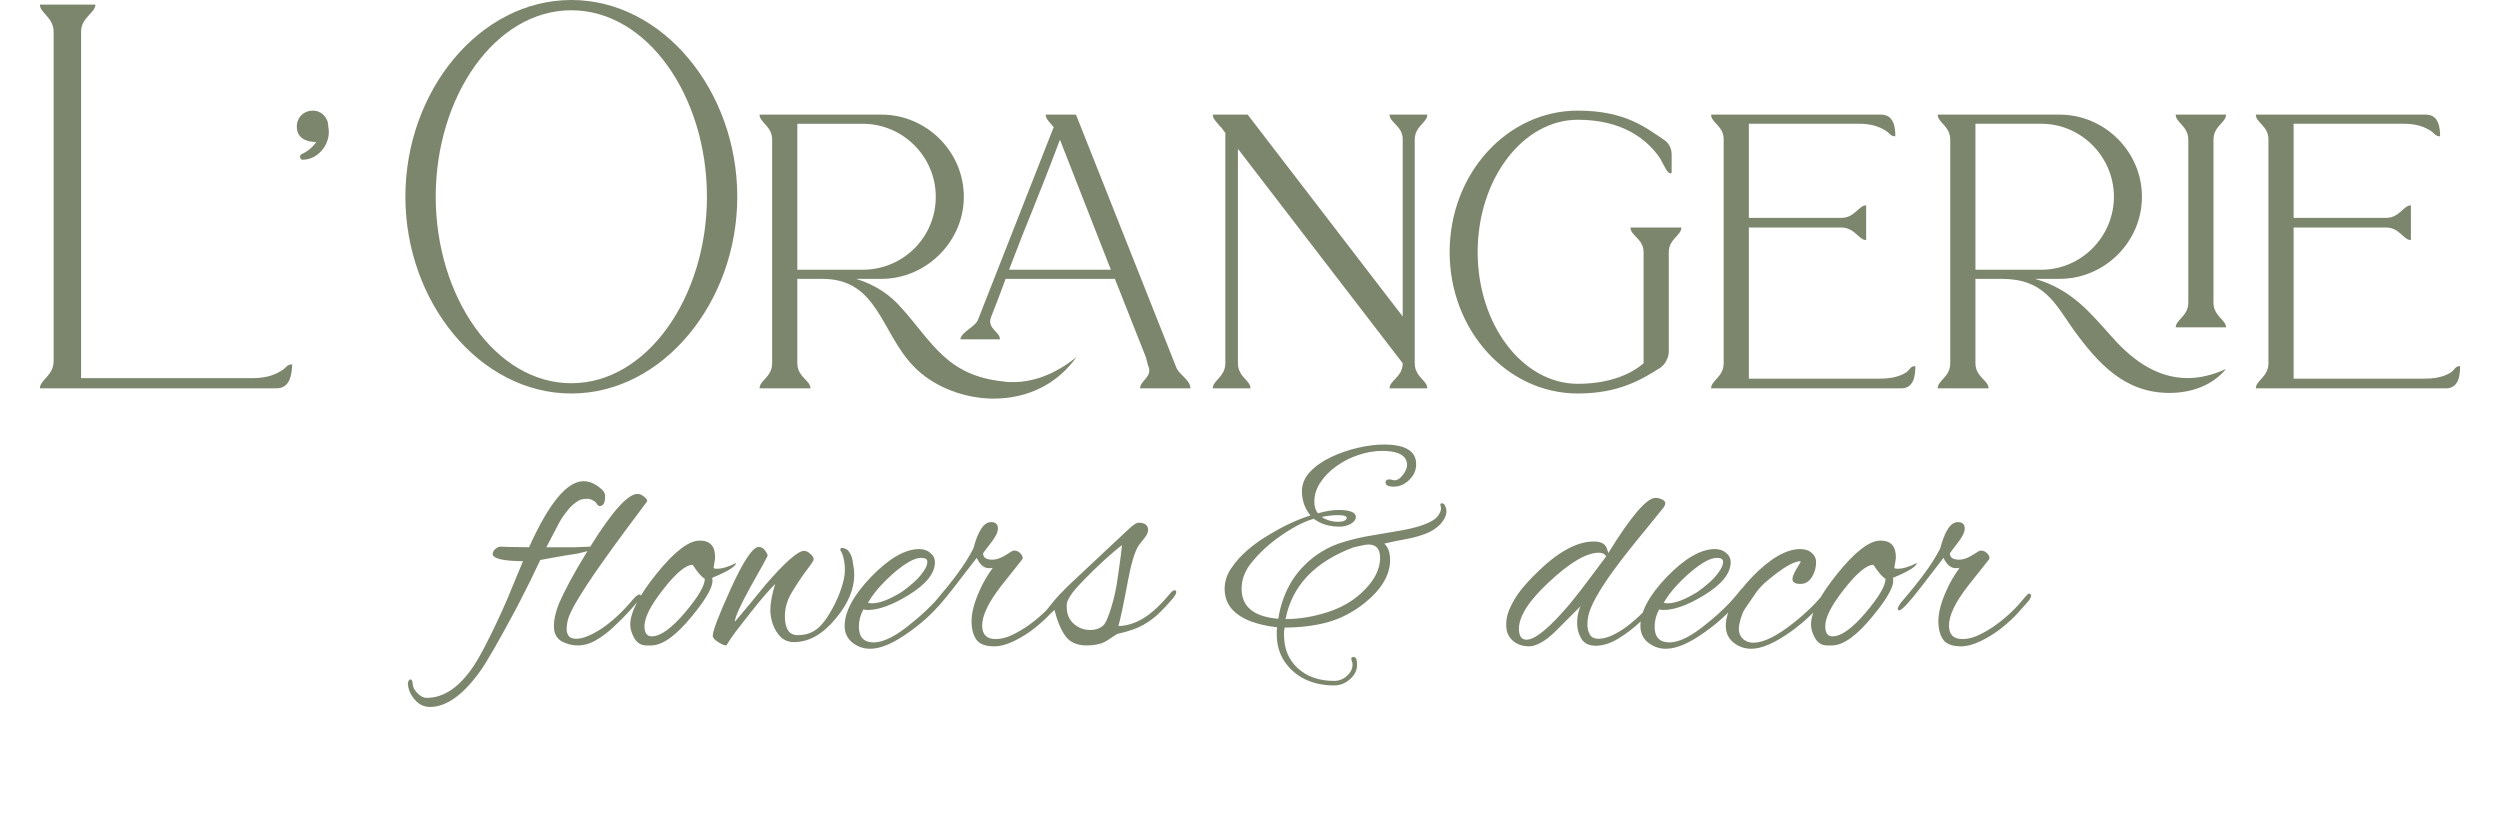<?xml version="1.0" encoding="UTF-8"?> <svg xmlns="http://www.w3.org/2000/svg" width="264" height="86" viewBox="0 0 264 86" fill="none"><g clip-path="url(#clip0_57_963)"><path d="M8.562 3.374V39.928H26.692C27.719 39.928 28.805 39.747 29.713 39.145C30.256 38.844 30.256 38.481 30.86 38.481C30.799 39.627 30.618 41.01 29.168 41.01H4.213C4.213 40.107 5.663 39.687 5.663 38.119V3.374C5.663 1.808 4.213 1.386 4.213 0.483H10.073C10.073 1.386 8.562 1.808 8.562 3.374Z" fill="#7C866C"></path><path d="M32.069 16.862C31.887 16.922 31.767 16.803 31.707 16.681C31.646 16.502 31.707 16.321 31.888 16.261C32.432 16.018 32.976 15.597 33.398 14.996C32.311 14.996 31.344 14.573 31.344 13.368C31.344 12.406 32.069 11.683 33.036 11.683C33.942 11.683 34.666 12.406 34.666 13.368C35.028 15.055 33.7 16.803 32.069 16.862Z" fill="#7C866C"></path><path d="M77.856 20.777C77.856 31.917 70 41.553 60.332 41.553C50.665 41.553 42.809 31.917 42.809 20.777C42.809 9.575 50.665 0 60.332 0C70 0 77.856 9.575 77.856 20.777ZM60.332 40.469C68.368 40.469 74.653 31.315 74.653 20.777C74.653 10.177 68.368 1.084 60.332 1.084C52.295 1.084 46.012 10.178 46.012 20.777C46.012 31.315 52.295 40.469 60.332 40.469Z" fill="#7C866C"></path><path d="M81.539 38.361V14.754C81.539 13.309 80.209 12.948 80.209 12.104H93.079C97.853 12.104 101.78 16.019 101.78 20.777C101.78 25.534 97.791 29.449 93.079 29.449H90.42C92.534 30.111 94.046 31.196 95.195 32.519C98.458 36.133 99.967 39.686 106.01 40.287C106.312 40.349 106.615 40.349 106.977 40.349C109.091 40.349 111.388 39.564 113.683 37.699C111.628 40.588 108.486 42.094 104.922 42.094C101.901 42.094 98.579 40.891 96.462 38.663C93.019 35.109 92.715 29.449 86.855 29.449H84.197V38.362C84.197 39.807 85.586 40.168 85.586 41.01H80.209C80.209 40.168 81.539 39.806 81.539 38.361ZM91.085 28.485C95.376 28.485 98.819 25.052 98.819 20.777C98.819 16.561 95.376 13.07 91.085 13.07H84.198V28.485L91.085 28.485ZM103.291 33.723L111.268 13.43C110.905 12.948 110.422 12.586 110.422 12.104H113.623L124.257 38.903C124.62 39.624 125.709 40.168 125.709 41.01H120.391C120.391 40.168 121.781 39.807 121.237 38.602L120.996 37.699L117.733 29.449H106.192C105.769 30.592 105.285 31.917 104.681 33.423C104.136 34.687 105.648 35.049 105.588 35.832H101.418C101.478 35.049 103.049 34.507 103.291 33.723ZM106.554 28.485H117.309L111.931 14.754C109.272 21.801 108.728 22.763 106.554 28.485Z" fill="#7C866C"></path><path d="M128.066 12.104H131.753L148.126 33.422V14.694C148.126 13.309 146.736 12.948 146.736 12.104H150.727C150.727 12.948 149.396 13.309 149.396 14.754V38.36C149.396 39.807 150.727 40.168 150.727 41.01H146.736C146.736 40.168 148.126 39.806 148.126 38.36L130.725 15.717V38.36C130.725 39.807 132.055 40.168 132.055 41.01H128.066C128.066 40.168 129.394 39.806 129.394 38.36V14.03L129.032 13.55C129.032 13.488 128.971 13.488 128.911 13.43C128.548 12.948 128.066 12.586 128.066 12.104Z" fill="#7C866C"></path><path d="M166.615 40.529C169.274 40.529 171.812 39.867 173.563 38.361V26.618C173.563 25.233 172.175 24.871 172.175 24.028H177.552C177.552 24.871 176.224 25.233 176.224 26.618V37.096C176.224 37.758 175.861 38.481 175.316 38.843C173.323 40.106 170.906 41.553 166.616 41.553C159.124 41.553 153.082 34.868 153.082 26.618C153.082 18.366 159.124 11.682 166.616 11.682C171.692 11.682 173.866 13.549 175.618 14.694C176.224 15.055 176.526 15.656 176.526 16.32V18.246C176.465 18.246 176.465 18.306 176.405 18.306C176.043 18.306 175.74 17.465 175.316 16.741C173.986 14.755 171.389 12.646 166.616 12.646C160.816 12.646 156.041 18.908 156.041 26.618C156.041 34.326 160.815 40.529 166.615 40.529Z" fill="#7C866C"></path><path d="M180.691 41.011C180.691 40.167 182.019 39.806 182.019 38.361V14.694C182.019 13.31 180.691 12.947 180.691 12.105H198.636C199.966 12.105 200.147 13.37 200.147 14.393C199.604 14.393 199.604 14.091 199.119 13.792C198.273 13.25 197.307 13.069 196.341 13.069H184.679V23.005H194.468C195.858 23.005 196.281 21.68 197.065 21.68V25.354C196.281 25.354 195.858 24.029 194.468 24.029H184.679V39.987H198.456C199.422 39.987 200.449 39.866 201.295 39.324C201.718 39.025 201.718 38.662 202.261 38.662C202.261 39.748 202.08 41.011 200.751 41.011L180.691 41.011Z" fill="#7C866C"></path><path d="M231.025 39.926C232.232 39.926 233.622 39.626 235.072 38.964C233.562 40.77 231.325 41.492 229.09 41.492C224.376 41.492 221.598 38.42 218.999 34.868C217.005 32.038 215.858 29.448 211.386 29.448H208.606V38.36C208.606 39.807 209.996 40.167 209.996 41.01H204.619C204.619 40.167 205.947 39.807 205.947 38.36V14.755C205.947 13.309 204.619 12.948 204.619 12.105H217.488C222.262 12.105 226.189 16.018 226.189 20.778C226.189 25.534 222.262 29.448 217.488 29.448H214.891C218.757 30.532 220.812 33.121 222.867 35.41C224.861 37.699 227.52 39.926 231.025 39.926ZM208.606 13.067V28.486H215.554C219.786 28.486 223.229 24.991 223.229 20.778C223.229 16.562 219.786 13.067 215.554 13.067H208.606ZM233.743 31.977C233.743 33.362 235.072 33.784 235.072 34.567H229.754C229.754 33.784 231.084 33.362 231.084 31.977V14.755C231.084 13.309 229.754 12.948 229.754 12.105H235.072C235.072 12.948 233.743 13.309 233.743 14.755V31.977Z" fill="#7C866C"></path><path d="M238.217 41.011C238.217 40.167 239.546 39.806 239.546 38.361V14.694C239.546 13.31 238.217 12.947 238.217 12.105H256.162C257.493 12.105 257.674 13.37 257.674 14.393C257.13 14.393 257.13 14.091 256.645 13.792C255.799 13.25 254.832 13.069 253.867 13.069H242.205V23.005H251.993C253.383 23.005 253.806 21.68 254.59 21.68V25.354C253.806 25.354 253.383 24.029 251.993 24.029H242.205V39.987H255.982C256.947 39.987 257.974 39.866 258.82 39.324C259.243 39.025 259.243 38.662 259.787 38.662C259.787 39.748 259.605 41.011 258.276 41.011L238.217 41.011Z" fill="#7C866C"></path><path d="M45.404 74.654C44.764 74.654 44.22 74.388 43.772 73.854C43.324 73.321 43.089 72.745 43.068 72.126C43.132 71.87 43.228 71.742 43.356 71.742C43.484 71.742 43.558 71.902 43.58 72.222C43.601 72.564 43.772 72.894 44.092 73.214C44.412 73.534 44.732 73.694 45.052 73.694C46.865 73.694 48.518 72.574 50.012 70.334C50.417 69.737 50.908 68.862 51.484 67.71C52.081 66.558 52.753 65.129 53.5 63.422L55.228 59.262C53.094 59.241 52.028 58.985 52.028 58.494C52.028 58.281 52.145 58.089 52.38 57.918C52.55 57.79 52.71 57.726 52.86 57.726C52.881 57.726 53.137 57.737 53.628 57.758C54.14 57.758 54.886 57.769 55.868 57.79C57.958 53.14 59.878 50.814 61.628 50.814C62.31 50.814 62.982 51.134 63.644 51.774C63.814 51.945 63.9 52.169 63.9 52.446C63.9 53.108 63.708 53.438 63.324 53.438C63.217 53.438 63.11 53.353 63.004 53.182C62.918 53.033 62.78 52.916 62.588 52.83C62.396 52.724 62.214 52.67 62.044 52.67C61.809 52.67 61.606 52.692 61.436 52.734C61.265 52.756 61.03 52.884 60.732 53.118C60.433 53.332 60.156 53.609 59.9 53.95C59.644 54.27 59.441 54.548 59.292 54.782C59.142 55.017 58.94 55.39 58.684 55.902C58.428 56.393 58.097 57.022 57.692 57.79H58.076C59.078 57.79 59.932 57.79 60.636 57.79C61.34 57.769 61.905 57.748 62.332 57.726C64.636 54.014 66.3 52.158 67.324 52.158C67.537 52.158 67.75 52.244 67.964 52.414C68.198 52.564 68.326 52.734 68.348 52.926L66.108 55.934C65.233 57.108 64.444 58.196 63.74 59.198C63.036 60.18 62.428 61.065 61.916 61.854C61.66 62.26 61.372 62.718 61.052 63.23C60.732 63.742 60.444 64.276 60.188 64.83C59.953 65.364 59.836 65.908 59.836 66.462C59.836 66.718 59.91 66.953 60.06 67.166C60.209 67.358 60.476 67.454 60.86 67.454C61.542 67.454 62.438 67.092 63.548 66.366C64.657 65.62 65.756 64.596 66.844 63.294C66.95 63.166 67.068 63.049 67.196 62.942C67.324 62.836 67.43 62.782 67.516 62.782C67.622 62.782 67.676 62.846 67.676 62.974C67.676 63.038 67.601 63.166 67.452 63.358C67.324 63.529 67.217 63.668 67.132 63.774L66.364 64.638C65.937 65.108 65.425 65.62 64.828 66.174C64.252 66.729 63.633 67.198 62.972 67.582C62.332 67.966 61.681 68.158 61.02 68.158C60.401 68.158 59.825 68.009 59.292 67.71C58.758 67.39 58.492 66.868 58.492 66.142C58.492 65.737 58.545 65.321 58.652 64.894C58.758 64.468 58.886 64.073 59.036 63.71C59.313 63.07 59.697 62.292 60.188 61.374C60.678 60.457 61.286 59.412 62.012 58.238V58.206C61.841 58.249 61.628 58.302 61.372 58.366C61.137 58.43 60.87 58.484 60.572 58.526C59.974 58.612 59.388 58.708 58.812 58.814C58.236 58.921 57.649 59.028 57.052 59.134C56.774 59.732 56.433 60.446 56.028 61.278C55.622 62.089 55.164 62.996 54.652 63.998C53.649 65.876 52.828 67.369 52.188 68.478C51.548 69.588 51.1 70.324 50.844 70.686C48.988 73.332 47.174 74.654 45.404 74.654ZM68.251 68.158C67.718 68.158 67.302 67.913 67.003 67.422C66.704 66.91 66.555 66.42 66.555 65.95C66.555 64.67 67.483 62.878 69.339 60.574C71.216 58.249 72.731 57.086 73.883 57.086C74.971 57.086 75.515 57.662 75.515 58.814C75.515 58.985 75.494 59.166 75.451 59.358C75.43 59.55 75.398 59.753 75.355 59.966C75.398 60.03 75.504 60.062 75.675 60.062C76.251 60.062 76.934 59.86 77.723 59.454C77.702 59.817 76.859 60.34 75.195 61.022C75.43 61.726 74.726 63.07 73.083 65.054C71.398 67.124 69.958 68.158 68.763 68.158H68.251ZM68.827 67.198C69.744 67.198 70.918 66.356 72.347 64.67C73.734 63.028 74.427 61.844 74.427 61.118C74.086 60.926 73.659 60.436 73.147 59.646C72.422 59.646 71.376 60.521 70.011 62.27C68.667 63.977 68.016 65.289 68.059 66.206C68.08 66.868 68.336 67.198 68.827 67.198ZM76.707 68.158C76.494 68.158 76.206 68.041 75.843 67.806C75.459 67.572 75.267 67.348 75.267 67.134C75.267 66.622 75.896 64.98 77.155 62.206C78.499 59.241 79.491 57.758 80.131 57.758C80.387 57.758 80.6 57.876 80.771 58.11C80.963 58.345 81.059 58.537 81.059 58.686C81.059 58.75 80.472 59.817 79.299 61.886C78.147 63.977 77.582 65.236 77.603 65.662C78.158 65.001 78.702 64.35 79.235 63.71C79.768 63.07 80.302 62.42 80.835 61.758C82.904 59.369 84.259 58.174 84.899 58.174C85.134 58.174 85.358 58.281 85.571 58.494C85.806 58.686 85.923 58.878 85.923 59.07C85.923 59.198 85.656 59.604 85.123 60.286C84.504 61.14 83.971 61.95 83.523 62.718C83.096 63.486 82.883 64.265 82.883 65.054C82.883 66.398 83.331 67.07 84.227 67.07C85.016 67.07 85.678 66.868 86.211 66.462C86.766 66.057 87.331 65.321 87.907 64.254C88.334 63.465 88.654 62.729 88.867 62.046C89.102 61.342 89.219 60.724 89.219 60.19C89.219 59.721 89.176 59.326 89.091 59.006C89.027 58.686 88.931 58.42 88.803 58.206C88.76 58.164 88.739 58.11 88.739 58.046C88.739 57.918 88.803 57.854 88.931 57.854C89.059 57.854 89.198 57.897 89.347 57.982C89.518 58.046 89.678 58.238 89.827 58.558C89.934 58.729 90.019 59.049 90.083 59.518C90.168 59.988 90.211 60.372 90.211 60.67C90.211 62.206 89.56 63.753 88.259 65.31C86.894 66.974 85.422 67.806 83.843 67.806C83.31 67.806 82.851 67.636 82.467 67.294C82.104 66.932 81.827 66.494 81.635 65.982C81.443 65.449 81.347 64.926 81.347 64.414C81.347 63.689 81.518 62.772 81.859 61.662C81.582 61.94 81.219 62.334 80.771 62.846C80.344 63.337 79.854 63.934 79.299 64.638C78.68 65.428 78.147 66.11 77.699 66.686C77.272 67.262 76.942 67.753 76.707 68.158ZM91.882 68.51C91.199 68.51 90.581 68.297 90.026 67.87C89.471 67.422 89.194 66.836 89.194 66.11C89.194 64.596 90.122 62.868 91.978 60.926C93.877 58.964 95.573 57.982 97.066 57.982C97.557 57.982 97.951 58.121 98.25 58.398C98.57 58.654 98.73 58.974 98.73 59.358C98.73 60.553 97.781 61.726 95.882 62.878C94.197 63.902 92.778 64.414 91.626 64.414C91.455 64.414 91.306 64.393 91.178 64.35C90.858 64.926 90.698 65.534 90.698 66.174C90.698 67.284 91.221 67.838 92.266 67.838C93.333 67.838 94.709 67.124 96.394 65.694C97.695 64.649 98.805 63.54 99.722 62.366C99.914 62.11 100.085 61.982 100.234 61.982C100.362 61.982 100.426 62.046 100.426 62.174C100.426 62.302 100.341 62.484 100.17 62.718C99.573 63.508 98.933 64.233 98.25 64.894C97.567 65.556 96.831 66.164 96.042 66.718C94.399 67.913 93.013 68.51 91.882 68.51ZM92.074 63.71C92.885 63.71 93.941 63.305 95.242 62.494C95.669 62.196 96.085 61.865 96.49 61.502C96.917 61.118 97.258 60.734 97.514 60.35C97.791 59.966 97.93 59.625 97.93 59.326C97.93 59.049 97.706 58.91 97.258 58.91C96.618 58.91 95.722 59.39 94.57 60.35C94.015 60.82 93.482 61.332 92.97 61.886C92.458 62.441 92.021 63.028 91.658 63.646C91.786 63.689 91.925 63.71 92.074 63.71ZM104.997 68.254C104.079 68.254 103.45 68.02 103.109 67.55C102.767 67.06 102.597 66.409 102.597 65.598C102.597 64.702 102.874 63.636 103.429 62.398C103.642 61.908 103.866 61.47 104.101 61.086C104.335 60.681 104.581 60.308 104.837 59.966C104.751 59.988 104.677 59.998 104.613 59.998C104.549 59.998 104.485 59.998 104.421 59.998C103.909 59.998 103.482 59.636 103.141 58.91L100.773 61.982C99.514 63.625 98.746 64.446 98.469 64.446C98.362 64.446 98.309 64.404 98.309 64.318C98.309 64.212 98.362 64.073 98.469 63.902C98.533 63.774 98.661 63.604 98.853 63.39C99.663 62.452 100.41 61.524 101.093 60.606C101.775 59.689 102.341 58.793 102.789 57.918C103.279 56.062 103.898 55.134 104.645 55.134C105.135 55.134 105.381 55.358 105.381 55.806C105.381 56.212 105.114 56.745 104.581 57.406C104.069 58.068 103.813 58.409 103.813 58.43C103.813 58.878 104.143 59.102 104.805 59.102C105.189 59.102 105.615 58.964 106.085 58.686L106.917 58.174C106.959 58.153 107.023 58.142 107.109 58.142C107.365 58.142 107.589 58.249 107.781 58.462C107.973 58.676 108.037 58.868 107.973 59.038L105.765 61.822C104.399 63.572 103.717 64.98 103.717 66.046C103.717 67.006 104.186 67.486 105.125 67.486C105.765 67.486 106.447 67.294 107.173 66.91C107.919 66.526 108.634 66.057 109.317 65.502C110.021 64.926 110.607 64.372 111.077 63.838L111.845 62.942C111.887 62.9 111.941 62.846 112.005 62.782C112.069 62.718 112.122 62.686 112.165 62.686C112.314 62.686 112.389 62.761 112.389 62.91C112.389 62.953 112.367 63.028 112.325 63.134C112.282 63.241 112.207 63.358 112.101 63.486L111.077 64.638C110.586 65.193 109.978 65.758 109.253 66.334C108.549 66.889 107.813 67.348 107.045 67.71C106.298 68.073 105.615 68.254 104.997 68.254ZM114.743 68.158C113.74 68.158 112.993 67.828 112.503 67.166C112.033 66.505 111.649 65.588 111.351 64.414C110.966 64.798 110.7 64.99 110.55 64.99C110.444 64.99 110.39 64.905 110.39 64.734C110.39 64.606 110.444 64.489 110.55 64.382C110.55 64.382 110.817 64.052 111.351 63.39C111.905 62.729 112.833 61.801 114.135 60.606L118.167 56.83C118.721 56.297 119.159 55.892 119.479 55.614C119.82 55.337 120.065 55.198 120.215 55.198C120.897 55.198 121.239 55.454 121.239 55.966C121.239 56.222 121.1 56.521 120.823 56.862C120.609 57.118 120.449 57.321 120.343 57.47C120.257 57.598 120.204 57.673 120.183 57.694C119.799 58.356 119.447 59.54 119.127 61.246C118.892 62.505 118.689 63.54 118.519 64.35C118.348 65.161 118.209 65.748 118.103 66.11C118.999 66.089 119.884 65.812 120.759 65.278C121.633 64.745 122.572 63.87 123.575 62.654C123.617 62.612 123.681 62.548 123.767 62.462C123.852 62.377 123.937 62.334 124.023 62.334C124.151 62.334 124.215 62.388 124.215 62.494C124.215 62.601 124.183 62.708 124.119 62.814C124.055 62.921 123.991 63.017 123.927 63.102C123.265 63.892 122.647 64.542 122.071 65.054C121.495 65.545 120.887 65.94 120.247 66.238C119.606 66.516 118.849 66.75 117.975 66.942L116.951 67.614C116.673 67.806 116.343 67.945 115.959 68.03C115.575 68.116 115.169 68.158 114.743 68.158ZM115.127 66.526C115.617 66.526 116.023 66.409 116.343 66.174C116.577 66.046 116.801 65.694 117.015 65.118C117.249 64.521 117.473 63.785 117.687 62.91C117.857 62.164 117.985 61.438 118.071 60.734C118.177 60.009 118.273 59.316 118.359 58.654L118.487 57.566C117.996 57.929 117.377 58.452 116.631 59.134C115.884 59.817 115.148 60.532 114.423 61.278C113.697 62.025 113.228 62.58 113.015 62.942C112.801 63.284 112.684 63.54 112.663 63.71C112.577 64.564 112.78 65.246 113.271 65.758C113.783 66.27 114.401 66.526 115.127 66.526ZM140.874 72.382C139.722 72.382 138.688 72.158 137.77 71.71C136.874 71.262 136.16 70.633 135.626 69.822C135.093 69.012 134.826 68.062 134.826 66.974C134.826 66.846 134.826 66.729 134.826 66.622C134.826 66.494 134.837 66.366 134.858 66.238C133.834 66.132 132.896 65.918 132.042 65.598C131.21 65.278 130.549 64.841 130.058 64.286C129.568 63.71 129.322 63.006 129.322 62.174C129.322 61.406 129.557 60.681 130.026 59.998C130.496 59.294 131.082 58.644 131.786 58.046C132.512 57.428 133.269 56.894 134.058 56.446C135.53 55.55 136.97 54.878 138.378 54.43C138.101 54.089 137.877 53.694 137.706 53.246C137.557 52.777 137.482 52.329 137.482 51.902C137.482 51.134 137.76 50.452 138.314 49.854C138.89 49.236 139.626 48.713 140.522 48.286C141.418 47.86 142.368 47.529 143.37 47.294C144.373 47.06 145.301 46.942 146.154 46.942C148.416 46.942 149.546 47.636 149.546 49.022C149.546 49.662 149.301 50.217 148.81 50.686C148.32 51.156 147.776 51.39 147.178 51.39C146.602 51.39 146.314 51.241 146.314 50.942C146.314 50.729 146.453 50.622 146.73 50.622C146.816 50.622 146.922 50.644 147.05 50.686C147.093 50.708 147.168 50.718 147.274 50.718C147.552 50.718 147.818 50.558 148.074 50.238C148.416 49.833 148.586 49.449 148.586 49.086C148.586 48.51 148.256 48.094 147.594 47.838C147.168 47.689 146.624 47.614 145.962 47.614C145.109 47.614 144.256 47.764 143.402 48.062C142.57 48.34 141.802 48.734 141.098 49.246C140.416 49.737 139.861 50.302 139.434 50.942C139.008 51.582 138.794 52.265 138.794 52.99C138.794 53.502 138.922 53.908 139.178 54.206C139.989 53.972 140.704 53.854 141.322 53.854C142.56 53.854 143.178 54.1 143.178 54.59C143.178 54.868 142.997 55.113 142.634 55.326C142.272 55.518 141.877 55.614 141.45 55.614C140.384 55.614 139.477 55.337 138.73 54.782C138.133 54.953 137.504 55.22 136.842 55.582C136.181 55.945 135.488 56.393 134.762 56.926C133.781 57.652 132.928 58.462 132.202 59.358C131.477 60.233 131.114 61.172 131.114 62.174C131.114 64.073 132.405 65.129 134.986 65.342C135.221 63.828 135.722 62.462 136.49 61.246C137.28 60.03 138.314 59.028 139.594 58.238C140.32 57.79 141.141 57.438 142.058 57.182C142.997 56.905 143.936 56.692 144.874 56.542C145.834 56.372 146.709 56.222 147.498 56.094C148.544 55.924 149.386 55.732 150.026 55.518C150.666 55.305 151.146 55.081 151.466 54.846C151.701 54.676 151.872 54.484 151.978 54.27C152.106 54.057 152.17 53.865 152.17 53.694C152.17 53.566 152.149 53.449 152.106 53.342C152.064 53.214 152.117 53.15 152.266 53.15C152.416 53.15 152.533 53.246 152.618 53.438C152.704 53.63 152.746 53.812 152.746 53.982C152.746 54.409 152.533 54.868 152.106 55.358C151.637 55.828 151.072 56.18 150.41 56.414C149.749 56.649 149.056 56.83 148.33 56.958C147.605 57.086 146.89 57.236 146.186 57.406C146.592 57.79 146.794 58.366 146.794 59.134C146.794 60.713 145.898 62.228 144.106 63.678C142.869 64.66 141.546 65.342 140.138 65.726C138.752 66.089 137.258 66.27 135.658 66.27C135.637 66.398 135.616 66.537 135.594 66.686C135.594 66.814 135.594 66.942 135.594 67.07C135.594 68.5 136.074 69.662 137.034 70.558C138.016 71.454 139.296 71.902 140.874 71.902C141.408 71.902 141.866 71.721 142.25 71.358C142.634 71.017 142.826 70.622 142.826 70.174C142.826 70.025 142.794 69.876 142.73 69.726C142.709 69.684 142.698 69.63 142.698 69.566C142.698 69.438 142.784 69.374 142.954 69.374C143.189 69.374 143.306 69.652 143.306 70.206C143.306 70.782 143.061 71.284 142.57 71.71C142.08 72.158 141.514 72.382 140.874 72.382ZM141.29 55.102C141.824 55.102 142.133 54.974 142.218 54.718C142.24 54.505 141.93 54.398 141.29 54.398C140.778 54.398 140.202 54.462 139.562 54.59C140.096 54.932 140.672 55.102 141.29 55.102ZM135.754 65.374C137.141 65.374 138.56 65.15 140.01 64.702C141.482 64.254 142.72 63.572 143.722 62.654C145.066 61.438 145.738 60.19 145.738 58.91C145.738 57.972 145.333 57.502 144.522 57.502C144.288 57.502 143.765 57.598 142.954 57.79C138.837 59.326 136.437 61.854 135.754 65.374ZM161.488 68.254C160.848 68.254 160.304 68.084 159.856 67.742C159.408 67.38 159.152 66.942 159.088 66.43C159.002 65.748 159.098 65.065 159.376 64.382C159.674 63.678 160.069 63.006 160.56 62.366C161.072 61.726 161.616 61.129 162.192 60.574C164.453 58.313 166.49 57.182 168.304 57.182C168.922 57.182 169.338 57.342 169.552 57.662C169.637 57.769 169.733 58.014 169.84 58.398C172.229 54.516 173.893 52.574 174.832 52.574C175.045 52.574 175.269 52.628 175.504 52.734C175.738 52.841 175.856 52.98 175.856 53.15C175.856 53.257 175.802 53.396 175.696 53.566C175.056 54.356 174.416 55.145 173.776 55.934C173.136 56.702 172.506 57.481 171.888 58.27C170.842 59.593 170 60.745 169.36 61.726C168.72 62.708 168.261 63.54 167.984 64.222C167.898 64.436 167.813 64.702 167.728 65.022C167.664 65.321 167.632 65.63 167.632 65.95C167.632 66.356 167.717 66.708 167.888 67.006C168.058 67.305 168.368 67.454 168.816 67.454C169.52 67.454 170.384 67.113 171.408 66.43C172.432 65.748 173.626 64.628 174.992 63.07C175.077 62.985 175.152 62.91 175.216 62.846C175.301 62.782 175.386 62.74 175.472 62.718C175.664 62.676 175.76 62.718 175.76 62.846C175.76 62.91 175.696 63.028 175.568 63.198C174.906 63.988 174.17 64.766 173.36 65.534C172.549 66.302 171.717 66.942 170.864 67.454C170.032 67.945 169.253 68.19 168.528 68.19C167.802 68.19 167.29 67.945 166.992 67.454C166.693 66.964 166.544 66.409 166.544 65.79C166.544 65.15 166.661 64.564 166.896 64.03L164.304 66.622C163.728 67.198 163.194 67.614 162.704 67.87C162.234 68.126 161.829 68.254 161.488 68.254ZM161.2 67.55C162.117 67.55 163.642 66.292 165.776 63.774C165.882 63.646 166.256 63.177 166.896 62.366C167.536 61.534 168.442 60.329 169.616 58.75C169.466 58.494 169.21 58.366 168.848 58.366C167.525 58.366 165.754 59.412 163.536 61.502C161.445 63.444 160.4 65.076 160.4 66.398C160.4 67.166 160.666 67.55 161.2 67.55ZM175.913 68.51C175.231 68.51 174.612 68.297 174.057 67.87C173.503 67.422 173.225 66.836 173.225 66.11C173.225 64.596 174.153 62.868 176.009 60.926C177.908 58.964 179.604 57.982 181.097 57.982C181.588 57.982 181.983 58.121 182.281 58.398C182.601 58.654 182.761 58.974 182.761 59.358C182.761 60.553 181.812 61.726 179.913 62.878C178.228 63.902 176.809 64.414 175.657 64.414C175.487 64.414 175.337 64.393 175.209 64.35C174.889 64.926 174.729 65.534 174.729 66.174C174.729 67.284 175.252 67.838 176.297 67.838C177.364 67.838 178.74 67.124 180.425 65.694C181.727 64.649 182.836 63.54 183.753 62.366C183.945 62.11 184.116 61.982 184.265 61.982C184.393 61.982 184.457 62.046 184.457 62.174C184.457 62.302 184.372 62.484 184.201 62.718C183.604 63.508 182.964 64.233 182.281 64.894C181.599 65.556 180.863 66.164 180.073 66.718C178.431 67.913 177.044 68.51 175.913 68.51ZM176.105 63.71C176.916 63.71 177.972 63.305 179.273 62.494C179.7 62.196 180.116 61.865 180.521 61.502C180.948 61.118 181.289 60.734 181.545 60.35C181.823 59.966 181.961 59.625 181.961 59.326C181.961 59.049 181.737 58.91 181.289 58.91C180.649 58.91 179.753 59.39 178.601 60.35C178.047 60.82 177.513 61.332 177.001 61.886C176.489 62.441 176.052 63.028 175.689 63.646C175.817 63.689 175.956 63.71 176.105 63.71ZM184.932 68.51C184.249 68.51 183.631 68.297 183.076 67.87C182.521 67.422 182.244 66.836 182.244 66.11C182.244 64.596 183.172 62.868 185.028 60.926C186.927 58.964 188.623 57.982 190.116 57.982C190.628 57.982 191.033 58.121 191.332 58.398C191.631 58.654 191.78 58.974 191.78 59.358C191.78 59.892 191.652 60.382 191.396 60.83C191.097 61.385 190.671 61.662 190.116 61.662C189.561 61.662 189.284 61.492 189.284 61.15C189.284 60.916 189.423 60.564 189.7 60.094C189.999 59.604 190.148 59.348 190.148 59.326C190.148 59.284 190.116 59.262 190.052 59.262C189.455 59.326 188.623 59.764 187.556 60.574C187.087 60.937 186.671 61.278 186.308 61.598C185.967 61.918 185.689 62.228 185.476 62.526L184.228 64.35C184.1 64.542 183.961 64.873 183.812 65.342C183.684 65.812 183.62 66.164 183.62 66.398C183.62 66.825 183.759 67.177 184.036 67.454C184.335 67.732 184.708 67.87 185.156 67.87C186.223 67.87 187.631 67.177 189.38 65.79C190.788 64.681 191.919 63.561 192.772 62.43C192.879 62.302 193.007 62.238 193.156 62.238C193.305 62.238 193.38 62.281 193.38 62.366C193.38 62.43 193.327 62.537 193.22 62.686C192.047 64.244 190.671 65.588 189.092 66.718C187.407 67.913 186.02 68.51 184.932 68.51ZM192.939 68.158C192.405 68.158 191.989 67.913 191.691 67.422C191.392 66.91 191.242 66.42 191.242 65.95C191.242 64.67 192.171 62.878 194.027 60.574C195.904 58.249 197.419 57.086 198.571 57.086C199.659 57.086 200.203 57.662 200.203 58.814C200.203 58.985 200.181 59.166 200.139 59.358C200.117 59.55 200.085 59.753 200.043 59.966C200.085 60.03 200.192 60.062 200.363 60.062C200.939 60.062 201.621 59.86 202.411 59.454C202.389 59.817 201.547 60.34 199.883 61.022C200.117 61.726 199.413 63.07 197.771 65.054C196.085 67.124 194.645 68.158 193.451 68.158H192.939ZM193.515 67.198C194.432 67.198 195.605 66.356 197.035 64.67C198.421 63.028 199.115 61.844 199.115 61.118C198.773 60.926 198.347 60.436 197.835 59.646C197.109 59.646 196.064 60.521 194.699 62.27C193.355 63.977 192.704 65.289 192.747 66.206C192.768 66.868 193.024 67.198 193.515 67.198ZM207.091 68.254C206.173 68.254 205.544 68.02 205.203 67.55C204.861 67.06 204.691 66.409 204.691 65.598C204.691 64.702 204.968 63.636 205.523 62.398C205.736 61.908 205.96 61.47 206.195 61.086C206.429 60.681 206.675 60.308 206.931 59.966C206.845 59.988 206.771 59.998 206.707 59.998C206.643 59.998 206.579 59.998 206.515 59.998C206.003 59.998 205.576 59.636 205.235 58.91L202.867 61.982C201.608 63.625 200.84 64.446 200.562 64.446C200.456 64.446 200.402 64.404 200.402 64.318C200.402 64.212 200.456 64.073 200.562 63.902C200.627 63.774 200.755 63.604 200.947 63.39C201.757 62.452 202.504 61.524 203.187 60.606C203.869 59.689 204.435 58.793 204.883 57.918C205.373 56.062 205.992 55.134 206.739 55.134C207.229 55.134 207.475 55.358 207.475 55.806C207.475 56.212 207.208 56.745 206.675 57.406C206.163 58.068 205.907 58.409 205.907 58.43C205.907 58.878 206.237 59.102 206.899 59.102C207.283 59.102 207.709 58.964 208.179 58.686L209.01 58.174C209.053 58.153 209.117 58.142 209.203 58.142C209.459 58.142 209.683 58.249 209.875 58.462C210.067 58.676 210.131 58.868 210.067 59.038L207.859 61.822C206.493 63.572 205.811 64.98 205.811 66.046C205.811 67.006 206.28 67.486 207.219 67.486C207.859 67.486 208.541 67.294 209.267 66.91C210.013 66.526 210.728 66.057 211.411 65.502C212.115 64.926 212.701 64.372 213.171 63.838L213.939 62.942C213.981 62.9 214.035 62.846 214.099 62.782C214.163 62.718 214.216 62.686 214.259 62.686C214.408 62.686 214.483 62.761 214.483 62.91C214.483 62.953 214.461 63.028 214.419 63.134C214.376 63.241 214.301 63.358 214.195 63.486L213.171 64.638C212.68 65.193 212.072 65.758 211.347 66.334C210.643 66.889 209.907 67.348 209.139 67.71C208.392 68.073 207.709 68.254 207.091 68.254Z" fill="#7C866C"></path></g><defs><clipPath id="clip0_57_963"><rect width="264" height="86" fill="white"></rect></clipPath></defs></svg> 